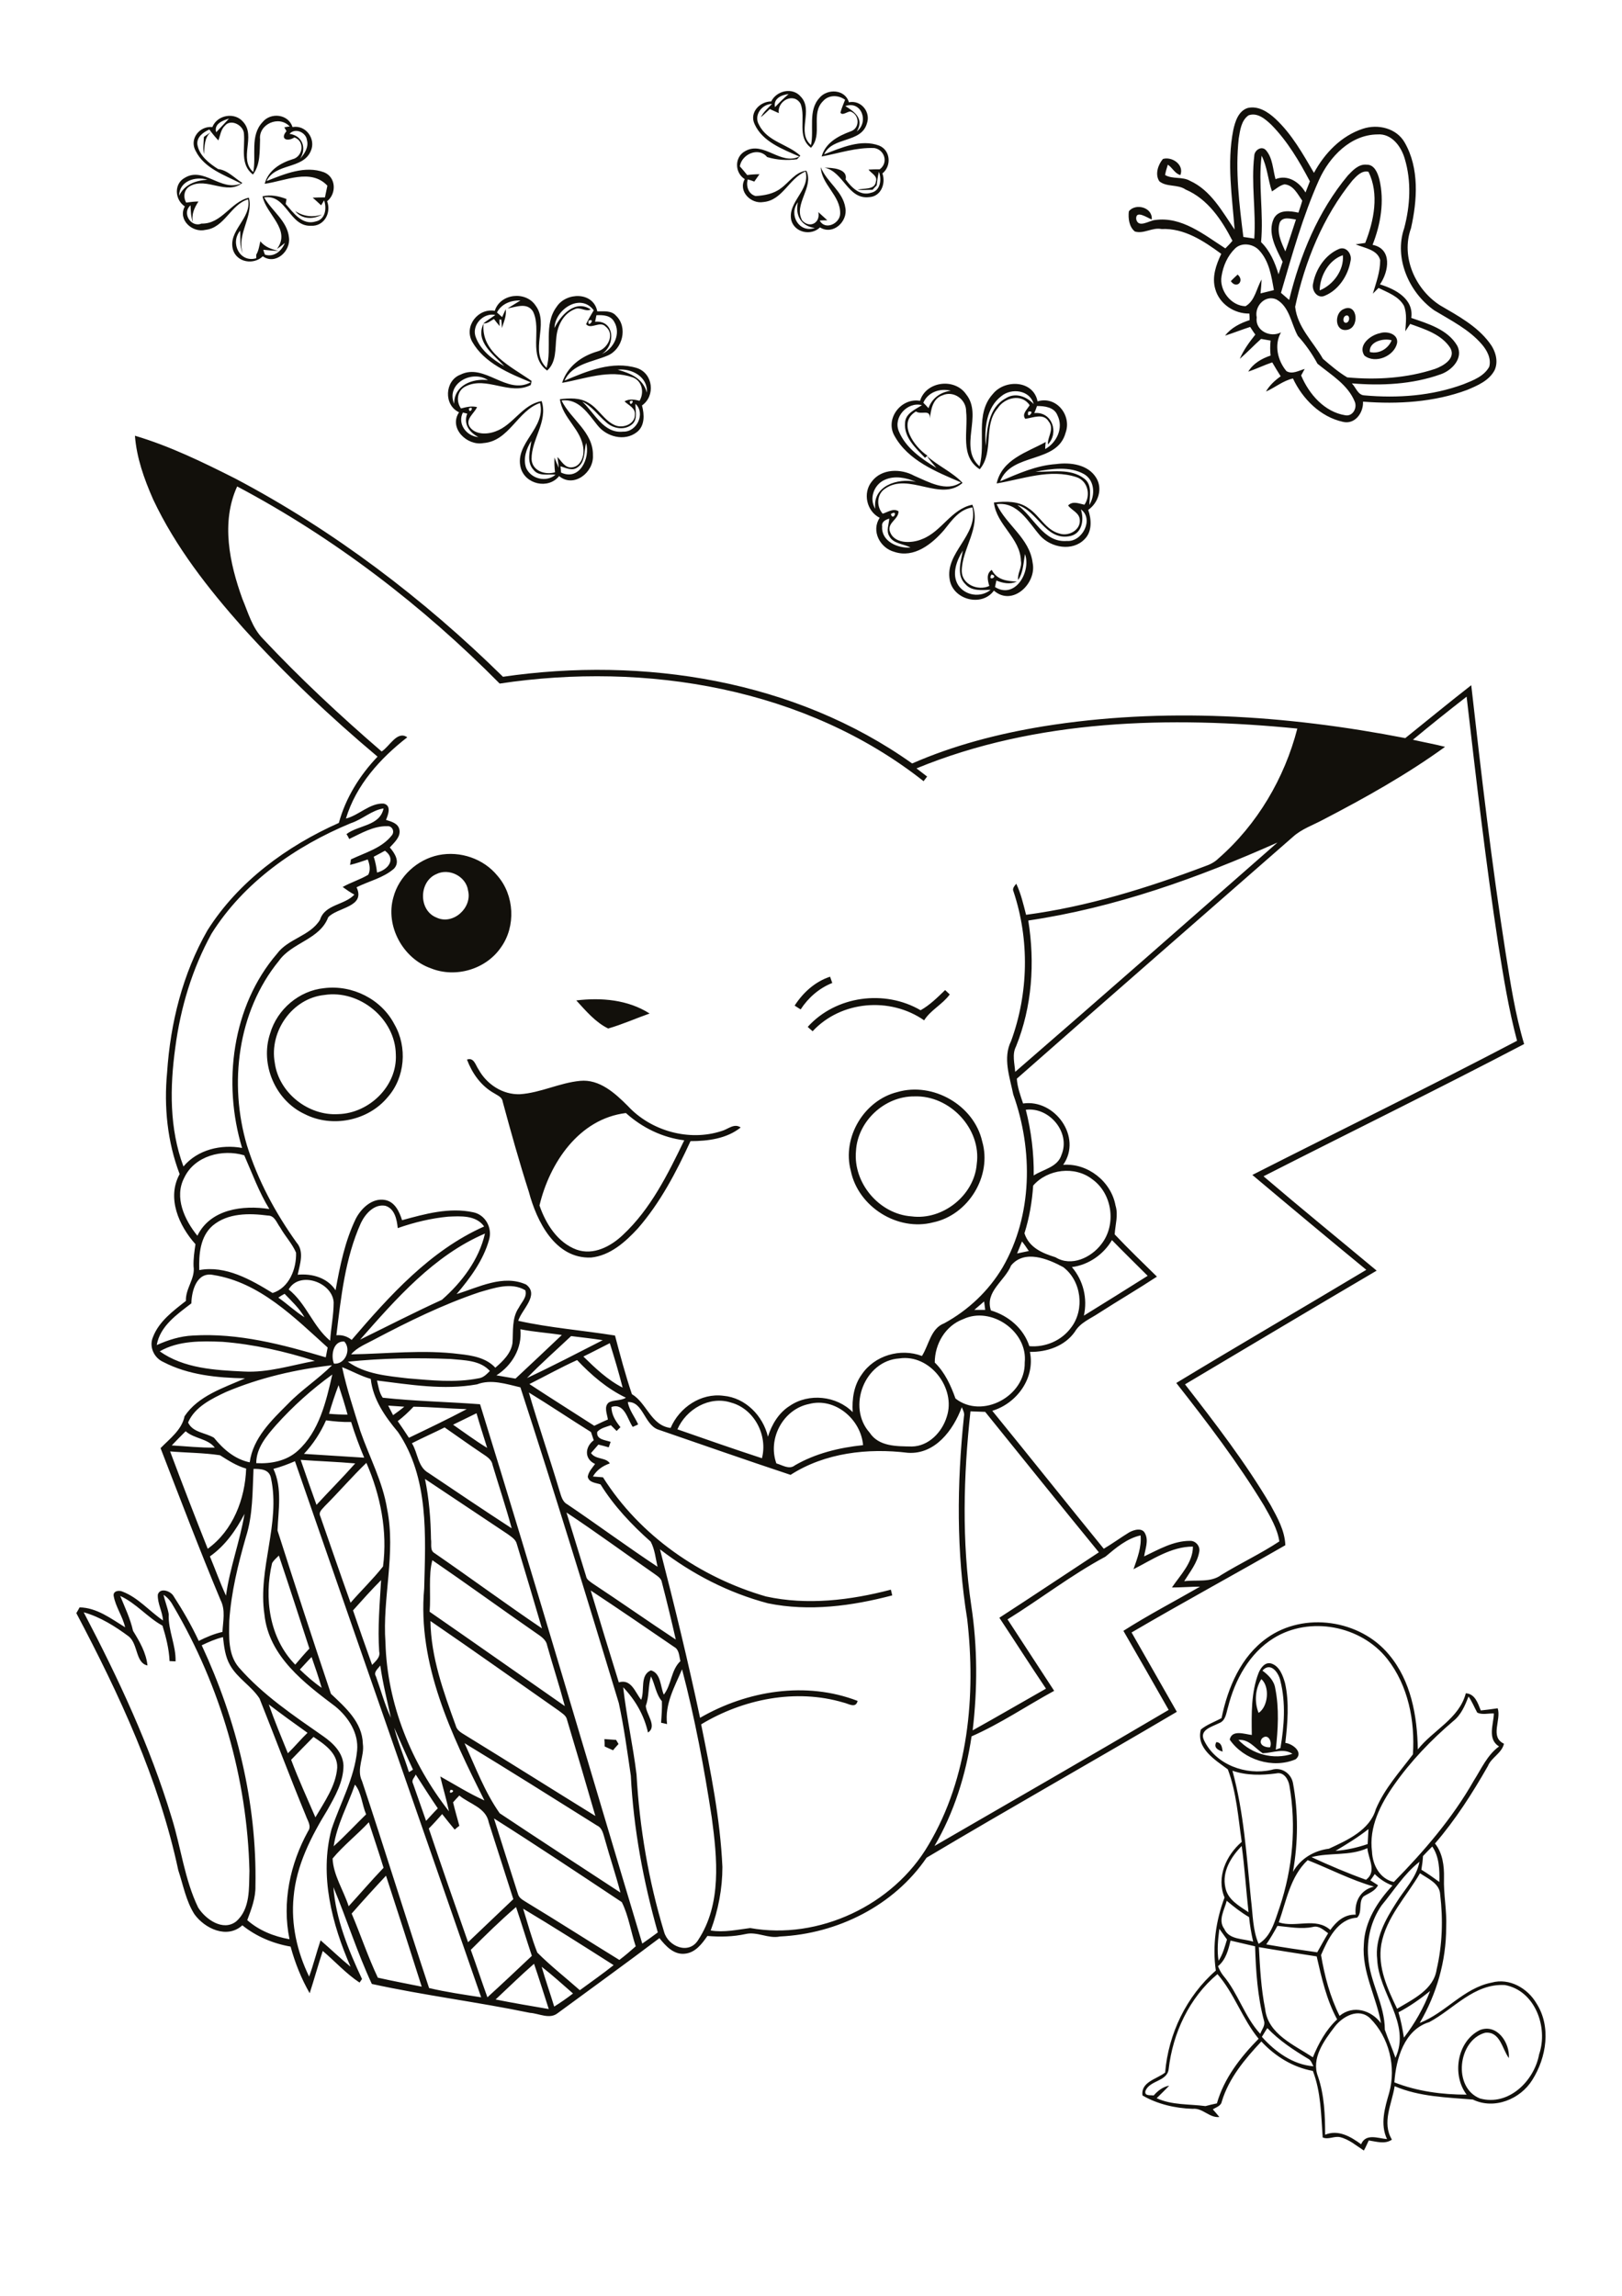 <?xml version="1.0" encoding="utf-8"?>
<!-- Generator: Adobe Illustrator 21.0.2, SVG Export Plug-In . SVG Version: 6.00 Build 0)  -->
<svg version="1.2" baseProfile="tiny" id="Layer_1" xmlns="http://www.w3.org/2000/svg" xmlns:xlink="http://www.w3.org/1999/xlink"
	 x="0px" y="0px" viewBox="0 0 595 842" overflow="scroll" xml:space="preserve">
<path fill="#12100B" d="M446.2,638.9c1.9,0.2,2.1,1.9,2.3,3.5C446.7,641.8,445.1,640.9,446.2,638.9 M221.7,637.8
	c1.4,0.1,2.8,0.2,4.3,0.3c0.2,0.4,0.7,1.1,0.9,1.5c-0.7,0.8-1.4,1.5-2,2.3c-1.1-0.5-2.1-0.9-3.1-1.4
	C221.8,639.6,221.8,638.7,221.7,637.8 M454.3,638.1c5,5.3,12.8,7.4,19.8,5.1c-3.3-2.2-7.3-0.3-10.9-0.2
	C460.3,641.1,458.2,637.8,454.3,638.1 M462.9,637.6c-1.5,2.2,1.2,3.4,3,3.2C466.8,638.7,465.1,635.5,462.9,637.6 M462.7,615.8
	c-2.3,3.6-2.6,8.5-1,12.4C465.2,625.9,465.9,618.6,462.7,615.8 M463.1,612.7c2.2,1.6,4.3,3.7,4.7,6.5c1.5,7.4,1,15.1,0.2,22.5
	c0.4-0.2,1.3-0.5,1.7-0.6c1.4-8.1,2-16.6,0-24.6C469.1,613.5,466.1,609.3,463.1,612.7 M461.7,613.5c0.8-1.9,2.4-4.1,4.7-3.4
	c3,1,4.2,4.4,5,7.2c1.6,7.2,0.9,14.7,0.1,21.9c2.7,0.3,6.8,3.5,3.8,6c-8.4,3.6-19.1,0.2-24.2-7.2c0.8-3.8,5.5-2,8.1-1.7
	C459.1,628.6,458.9,620.7,461.7,613.5 M464.9,743.8c-0.7,1-1.3,2.1-2,3.2c4.9,5.5,11.4,10.2,18.9,10.8c-0.5-1-0.9-2.3-2-2.8
	C474.5,751.8,469.3,748.4,464.9,743.8 M489.6,743.3c-3.9,5.1-8.7,11.6-6.1,18.3c2.3,6.8,2.6,14.1,2.6,21.3c4.8-2,9.4,0.7,13.2,3.5
	c1.7-4.1,6.1-2.2,9.5-1.9c-2.6-5.5-0.8-11.5,0.8-17c2.6-9.5,0-20.3-7-27.3C498.4,736.2,492.5,739.5,489.6,743.3 M513,738
	c0.9,3,1.5,6.1,2,9.3c4-5.2,7.3-11,9.6-17.1C521,733.1,517.2,735.8,513,738 M524.3,741.6c-9.2,2.8-12.2,13.5-12.8,22.1
	c8.4,3.3,17.5,4.5,26.5,4.5c-5.5-7.3-3.5-19.6,4.9-23.7c6.3-2.4,11,4.7,10.6,10.3c-2.5-3.4-3.2-9.9-8.7-9.3
	c-10,2.7-12,20.1-1.9,24.1c10.5,2.9,19.9-6.4,21.7-16.2c3.4-9.9-1.5-23.4-12.6-25.4C540.7,727.4,533.3,736.8,524.3,741.6
	 M428.7,758.9c-0.6,4.5-6.9,4-8.5,7.9c-0.5,2,1.7,1.5,3,1.7c1.5-1.7,3.4-3.2,5.7-3.6c-1.5,1.6-3.1,3.1-4.6,4.6
	c5.6,2.6,11.9,2.1,17.9,2.9c1.4-0.4,2.8-0.7,4.2-1c2.6-9.2,8.7-17,15.3-23.7c-6-7.3-8.9-16.6-15.1-23.7
	C436.3,732.6,430.2,745.6,428.7,758.9 M461.8,714.1c0.4,7.6,0.8,15.2,2.3,22.7c1,9.2,10.7,13.2,17.5,17.7c2.1-5.1,4.8-10.1,8.9-13.9
	c-3.9-7.2-5.7-15.2-7.5-23.1C475.9,716.4,468.8,715.3,461.8,714.1 M451.4,711.7c-0.8,3.4-1.7,7-4.6,9.4c0.5,1.2,1.1,2.4,1.9,3.4
	c5.5,6.5,7.8,15.1,13.6,21.4c0.5-1.5,1.9-3,1.4-4.7c-2.4-8.9-3-18.2-3.3-27.4C457.4,713.1,454.4,712.4,451.4,711.7 M447.3,707.4
	c-0.5,3.9-0.9,7.8-0.3,11.7c1.6-2.4,2.3-5.2,3.1-7.8C449.2,710,448.2,708.7,447.3,707.4 M464.5,713.1c6.2,1.1,12.4,2,18.7,2.9
	c1.3-2.3,2.6-4.7,4-7c-1.7-1.2-3.4-2.9-5.6-2.3c-4.3,0.9-8.7,0-13-0.4C467.3,708.7,466,710.9,464.5,713.1 M450,697.1
	c-0.8,3.3-3.3,7.1-0.9,10.3c1.8,4.1,7,3.5,10.6,4.7c-0.7-3-1.2-6-1.5-9C455.3,701.4,452.6,699.3,450,697.1 M502.7,689.6
	c0.9,0.6,1.9,1.2,2.8,1.8c-1.1,2.2-3.4,2.9-5.3,4.1c-2,2-0.3,5.9-2.4,7.8c-7.1,0.4-10.7,7.9-13.2,13.7c1.3,7.7,3.3,15.3,6.8,22.3
	c5-4.1,11.6-2.1,15.2,2.7c-1.7-9.7-7.1-18.8-6.3-29c0.3-8.3,5-15.6,10.5-21.5c-2.5-0.9-4.7-2.4-6.5-4.2
	C503.8,688.1,503.2,688.9,502.7,689.6 M520.9,687c-4.9,8.5-12.4,16.1-14.2,26.1c-1.4,8.4,2.3,16.3,5.8,23.6
	c5.8-3.5,13.4-7,14.5-14.4c2.1-9,2.4-18.3,1.3-27.5C528.1,690.7,523.8,689,520.9,687 M506.8,698.8c-3.8,5.5-5.5,12.3-4.9,19
	c0.6,9.2,6.1,17.3,6.1,26.6c1.2,3.5,2.7,6.8,3.9,10.3c5.8-12.7-6.2-23.7-6.7-36.1c-0.9-7.6,3-14.6,7-20.8c3-4.9,7.4-9.1,8.5-15
	C515,687.3,511.3,693.4,506.8,698.8 M469.1,705c6.2,2.1,13.6-2,18.9,2.8c2.2-3.1,5.2-5.8,9.3-5.6c-0.5-4.9,1.8-9.1,6.7-10.3
	c-8.4-2.4-16.2-6.5-24.3-9.7C473.3,688.2,471.9,697.1,469.1,705 M481.1,681.1c6.5,3,13.3,5.9,20,8.3c4.1-3.1,0.8-7.7,0.5-11.6
	C495,680.8,487.8,679.3,481.1,681.1 M522,680.7c-0.1,1.7-0.3,3.3-0.6,5c2.3,1.4,4.4,2.9,6.6,4.5c0.1-4.4,0-9.2-2.6-13
	C524.3,678.3,523.1,679.5,522,680.7 M449.5,692.2c0.8,4.5,5.1,6.8,8.5,9.1c-0.9-8.1-1.4-16.2-2.5-24.3
	C451.6,681,448.2,686.4,449.5,692.2 M489.9,678.8c4-0.3,8-1.2,11.8-2.5c0.1-1.8,0.2-3.7,0.3-5.5
	C498.2,673.8,494.1,676.3,489.9,678.8 M452.1,649.4c4.2,15.4,5.2,31.4,6.8,47.2c0.7,5.5,0.6,11.2,2.8,16.3c4.7-2.8,6-8.6,7.7-13.4
	c4.8-14.3,6.2-29.7,3.6-44.6c-0.4-2.4-2.1-5.2-4.9-4.5C462.8,651.1,457.3,651.2,452.1,649.4 M538.7,622.2c-1.3,3.3-2.7,6.7-5.6,9
	c-8.1,6.9-15.6,14.7-21.7,23.4c-5,7.1-9.3,15.5-8.1,24.5c0.2,4.9,2.9,10,8,11.1c11.1-11.3,21.5-23.4,29.3-37.1
	c2.8-4.4,5-9.5,9.3-12.6c-4.4-2.7-2-8.1-1.9-12.1c-2-0.1-4.2,0.6-6.1-0.3C540.8,626.1,540,624,538.7,622.2 M467.2,600.8
	c-8.9,5.5-14.2,15.3-16.7,25.2c-0.7,2.2-0.8,5.1-3.4,6c-2.5,1.3-7.3,2.4-5.4,6.3c4.3,8.9,15.3,12.9,24.7,10.8
	c3.6-1.2,7.2,1.2,7.9,4.8c2,10.7,1.9,21.8,0,32.6c2.8-4.9,7.7-7.8,13.2-8.5c6.7-3.1,15-6.8,17.2-14.5c3.2-7.6,8.8-13.7,13.6-20.1
	c0.8-12.2-1.7-25.2-9.4-35C499.2,596.1,480.4,592.6,467.2,600.8 M464.8,600.7c13.6-9.7,34.1-6.7,44.7,6.1
	c8.1,9.6,10.4,22.5,10.6,34.8c5.6-7.1,15.2-11.3,17.6-20.6c3.4,0.2,4.4,3.6,5.5,6.3c2.1-0.2,4.1-0.5,6.2-0.8c1.4,4.3-3,10.5,2.3,13
	c-0.8,3.5-4.6,5-5.9,8.2c-5.7,10-11.9,19.7-19.4,28.4c2.8,3.5,3.4,8.2,3.3,12.6c-0.2,6.1,1.1,12.1,0.8,18.2c0,12.3-3.5,24.4-9.7,35
	c9.5-3.7,16.1-12.8,26.4-14.8c6.5-1.8,13.2,2.1,16.4,7.6c5.5,8.5,3.7,19.9-1.5,28.1c-4.4,7.1-14,11-21.8,7.2
	c-9.6-0.8-19.6-1-28.7-4.9c-1,6.5-4.8,13.3-1,19.6c-2.6,1.8-5.7,0.7-8.5,0.3c-0.6,1.2-1.1,2.5-1.8,3.7c-2.8-1.8-5.4-4.1-8.7-4.9
	c-2.1-0.5-4.3,1-6.4,0.1c-0.6-8.2-0.6-16.6-3.6-24.4c-7.3-1.3-13.9-5.4-18.9-10.8c-6,6.4-11.9,13.4-14.5,22
	c-0.3,1.7-2.1,2.1-3.3,2.9c0.8,0.9,1.6,1.8,2.4,2.8c-3.7,0.4-6.1-3.4-9.8-3c-6.4-0.2-12.9-1.7-18.4-4.9c-0.7-5,5.3-6,8.3-8.4
	c1.2-14.2,7.8-28,18.6-37.4c-1.3-9,0-18.3,3.2-26.8c-3.1-7.4,0.6-15.5,6.3-20.4c-1.3-8.9-1.9-18.1-5.1-26.6
	c-4.7-3.5-11.7-7.7-9.9-14.6c2.3-1.9,5.1-2.8,7.6-4.2C450.4,618.9,455.2,607.5,464.8,600.7 M335.4,402.1c-10.9-0.1-20.8,9.1-21.4,20
	c-1.1,11.8,8.6,23.2,20.4,24c11.4,1.5,23-7.7,23.9-19.2C360.1,414,348.4,401.6,335.4,402.1 M329.2,400.5c13-3.8,28.1,4.8,31.1,18.1
	c3.7,12.7-5.1,27-18,29.7c-13,3.4-27.5-5.7-30.2-18.9C308.8,417.1,317,403.5,329.2,400.5 M197.9,442.1c2.3,6.7,6.6,13.6,13.6,16.2
	c6.2,2.2,12.6-1.2,17-5.4c10.2-9.5,16.5-22.3,22.5-34.7c-8-1-15.4-4.6-21.4-10C212.4,410.3,201.6,426.5,197.9,442.1 M171.3,388.6
	c2.6-0.9,3.1,2,4.3,3.7c3,5.4,8.8,9.2,15.1,9c7.6-0.5,14.6-4.2,22.1-4.9c7.1-0.7,12.8,4.5,17.5,9.2c8.5,9.2,22.5,13.1,34.4,9.2
	c2.3-0.6,4.6-3,7-1.3c-5.1,4.1-12,5-18.4,5c-5.2,11.3-11.1,22.6-19.3,32c-4.6,5-10.2,10-17.2,10.7c-13.1,0.5-19.9-13.2-22.8-24.1
	c-3.5-10.9-6.6-22-9.6-33.1c-0.2-1.7-2-2.3-3.2-3.1C176.4,398.2,173.2,393.6,171.3,388.6 M211.4,366.9c9.2-1.1,18.9-0.3,26.9,4.8
	c-5.1,1.8-10,4-15.2,5.5C218.4,374.9,214.9,370.7,211.4,366.9 M337.7,370.5c3.4-1.9,6.2-4.7,9-7.4c0.4,0.4,1.3,1.2,1.7,1.6
	c-2.7,3.7-7,5.7-9.4,9.5c-12.5-8.7-30.5-7.2-40.9,4c-0.5-0.4-1.4-1.2-1.8-1.6C306.6,365.2,324.5,362.8,337.7,370.5 M119,364.9
	c-11.8,1.2-20.3,13.4-18.2,24.9c1.5,11,12.3,19.5,23.3,18.8c11.3-0.3,21.7-10.3,21.1-21.9C145,373.6,131.9,362.9,119,364.9
	 M118.9,362.4c10.3-1.3,21,4,25.8,13.3c4.8,8.3,3.9,19.5-2.5,26.7c-7.2,8.7-20.4,11.3-30.4,6.2c-10.8-5-16.5-18.3-12.7-29.6
	C101.7,370.1,109.8,363.3,118.9,362.4 M291.5,368.8c3.1-4.8,7.5-8.8,13-10.6c0.3,0.8,0.5,1.5,0.8,2.3c-4.8,1.9-8.8,5.4-11.6,9.7
	C293,369.8,292,369.1,291.5,368.8 M160,320.6c-6.4,2.8-6.5,13.3,0.1,15.9c6,2.9,13.2-3.5,11.6-9.9C171,321.4,164.7,318.2,160,320.6
	 M160.9,313.6c7.9-1.6,16.5,1.3,21.6,7.6c6.2,7.1,6.8,18.5,1.3,26.2c-5.5,8.1-16.7,11.4-25.8,7.7c-10.2-3.6-16.7-15.5-13.7-26
	C146.3,321.4,153.1,315.2,160.9,313.6 M198.7,721.3c1.4,4.9,3.1,9.7,4.6,14.6c2.4-1.5,4.7-3.1,6.9-4.8
	C206.4,727.8,202.7,724.4,198.7,721.3 M181.8,733.3c6.5,1.3,13,2.4,19.5,3.5c-1.8-5.5-3.5-11.1-5.4-16.6
	C191.1,724.4,186.5,728.9,181.8,733.3 M191.9,700c1.7,5.4,3.1,10.8,5.2,16.1c4.9,4.9,10.4,9.2,15.6,13.8c4.2-3.1,8.4-6,12.4-9.2
	C214.1,713.7,203.1,706.7,191.9,700 M172.7,715.1c2.1,5.8,4,11.6,6.1,17.4c5.5-5,10.9-10.1,16.3-15.2c-2-6-3.8-12-5.8-17.9
	C183.5,704.4,178.1,709.7,172.7,715.1 M129,701.8c3.3,7.8,6,15.9,9.6,23.5c5.3,1.2,10.7,2.2,16.1,3.3c-4.3-13.6-8.7-27.2-13.1-40.7
	C137.3,692.5,133.1,697.1,129,701.8 M122,681.6c0.3,6.2,4,11.6,5.9,17.5c4.3-4.7,8.4-9.5,12.8-14.1c-1.7-5.6-3.6-11.1-5.4-16.7
	C131,672.9,126,676.8,122,681.6 M181.2,666.9c2.9,9.3,5.9,18.5,8.8,27.7c0.4,1.6,2,2.3,3.2,3.1c11.4,6.9,22.6,14.1,34,21.1
	c2.1-1.6,4.1-3.3,6-5c-1.8-5.4-2.6-11.2-5.1-16.2C212.6,687.3,197,676.9,181.2,666.9 M168.5,658.5c-0.8,0.8-1.5,1.6-2.3,2.5
	c0.7,2.9,1.5,5.7,2.3,8.6c-0.4,0.3-1.3,1-1.7,1.4c-1.6-1.9-3.1-3.8-4.6-5.7c-1.6,1.8-3.2,3.6-4.9,5.3c4.7,13.9,9.5,27.8,14.4,41.7
	c5.5-5.3,11.1-10.5,16.6-15.8c-3-9.4-6-18.7-9-28.1C178.3,662.9,172.2,661.6,168.5,658.5 M165.3,656.4
	C164,658.7,167.9,656.6,165.3,656.4 M130.2,654.5c-2.6,7.5-6.6,14.6-7.8,22.6c4.1-3.7,7.9-7.8,11.9-11.7
	C132.8,661.9,132.6,657.3,130.2,654.5 M151.5,654.1c1.6,4.6,3.2,9.2,4.8,13.7c1.4-1.5,2.8-3.1,4.3-4.6c-2.8-4.1-5.4-8.2-8.1-12.4
	C152.1,651.9,150.8,652.8,151.5,654.1 M170.4,639.3c4,8.7,7.4,17.9,12.9,25.7c14.7,9.8,29.5,19.4,44.3,29.1
	c-1.7-6.5-3.9-13-5.7-19.5c-0.6-1.9-0.9-4.2-2.9-5.1C202.9,659.4,186.7,649.2,170.4,639.3 M106.8,645.4c2.7,7.2,5.9,14.1,8.9,21.1
	c3.3-5.7,7.5-11.5,8-18.2c0.2-5.4-4.8-8.7-8.7-11.3C112.2,639.8,109.5,642.6,106.8,645.4 M144.6,633.6c1.4,5.5,3.7,10.8,5.4,16.3
	c0.4-0.2,1.1-0.6,1.5-0.9C149.1,643.9,146.9,638.8,144.6,633.6 M98.6,625.1c2.1,6,4.6,12,7,17.9c2.5-2.4,4.7-5.1,7.2-7.5
	C108,632.1,103.2,628.6,98.6,625.1 M244.7,632.3c-0.5-0.1-1.6-0.4-2.2-0.5c0.2-2.6,0.4-5.3,0.3-7.9c-2.2-2.6-2.5-6.1-4-9.1
	c-1.1,3.5-0.6,7.3-1.9,10.8c0.1,3.1,4.3,7.5,0.8,9.8c-1.4-6.3-4.6-11.9-9.1-16.6c1.2,10.7,3.6,21.3,4.9,32
	c1.1,19.5,4.4,38.9,10.1,57.7c1.5,5.4,9.1,8.5,12.5,3c8.7-13.2,7-30,5-44.9c-2.8-18.3-6.2-36.5-10.9-54.4
	C247.5,618.6,243.8,624.9,244.7,632.3 M137.9,614.8c1.8,5,3.2,10.3,5.5,15.2c-1.4-6.4-3-12.7-3.9-19.2
	C138.7,612,136.9,613.2,137.9,614.8 M110,612.3c2.5,2.4,5.1,4.7,8,6.7c-1.1-3.8-2.4-7.6-3.7-11.3C112.9,609.1,111.5,610.7,110,612.3
	 M74,603.4c12.8,27.5,20.3,57.8,19.7,88.3c0.1,4.4-1.5,8.5-3,12.5c4.3,3.8,9.8,6,15.5,7c-2.8-13.5,0.2-27.6,6.8-39.6
	c1.4-1.9-0.2-3.9-0.8-5.7c-5.9-14.3-11.3-28.7-17-43c-3-4.6-8.1-7.4-10.8-12.2c-1.8-3.1-2.2-6.8-2.6-10.3
	C79,601.1,76.5,602.2,74,603.4 M157.9,594.5c0.2,13.4,4.8,26,9.3,38.4c0.5,2,2.5,2.8,4,3.8c15.8,9.7,31.5,19.6,47.2,29.3
	c-3.4-11.8-6.9-23.6-10.4-35.3c-0.3-1.6-1.9-2.4-3-3.3C189.4,616.5,173.7,605.3,157.9,594.5 M44.1,585.3c1.7,4.2,3.7,8.3,4.7,12.8
	c2.4,3.9,4.8,8,5.3,12.7c-4.4-0.9-3.4-7.7-6.8-10.6c-5-3.7-10.5-7.2-16.6-8.9c12.7,24.2,24.4,49.2,32.3,75.4
	c3.4,10.9,4.7,22.6,9.7,32.9c2.7,4.3,9.1,8.8,13.9,5.1c5.3-4.6,4.7-12.3,4.9-18.6c-0.8-33.9-10.6-67.6-27.8-96.9
	c-0.9-1.7-2.1-3.3-3.7-4.3c0.5,2.4,1.5,4.7,1.9,7.1c-0.3,5.9,2.7,11.4,2.5,17.3c-0.6,0-1.7-0.1-2.2-0.1c-0.2-4.5-1.3-8.8-2.6-13
	C54.1,593.2,50,588,44.1,585.3 M216.7,583.3c3.4,11.3,6.8,22.5,10.3,33.7c4.6-1.4,6,3.7,8.2,6.4c1.4-3.4-0.6-9.1,3.6-10.8
	c3.7,1.1,3.4,5.9,4.7,8.9c2.9-3.7,2.6-9,6.1-12.3c-0.5-1.8-0.4-4.2-2.3-5.2C237.2,597.1,227,590.1,216.7,583.3 M129.5,590.6
	c2.3,6.7,4.6,13.3,7,20c1.3-1.4,3.1-2.8,2.6-4.9c-0.6-8.8,0.2-17.5,0.7-26.2C136.3,583,132.9,586.8,129.5,590.6 M157.6,591.1
	c16.6,11.5,33.1,23.1,49.6,34.6c-2-7.5-4.4-14.8-6.5-22.3c-0.4-2.2-2.5-3.4-4.2-4.6c-12.7-8.8-25.2-17.9-37.9-26.6
	C157.1,577.7,158.1,584.9,157.6,591.1 M99.8,573.3c-3,12.8-1,27.5,8.5,37.2c1.7-2,3.4-4,5.2-5.9c-3.7-11.4-7.4-22.8-11.2-34.1
	C101.4,571.4,100.4,572.2,99.8,573.3 M405.5,570.9c-12.5,6.7-23.8,15.5-35.9,23c5.7,8.7,11.4,17.5,17.1,26.2
	c-10.1,5.5-19.8,12.1-30.3,16.7c-2.1,14.1-6.4,27.9-13.6,40.2c28.7-16.6,57.4-33.1,85.9-49.9c-5.5-9.7-11-19.3-16.6-29
	c9.1-5.8,18.7-10.8,28.1-16.2c-3.4,0-6.8,0.3-10.3,0.3c3.1-4.6,7.7-9.1,7.7-15c-8,0-14.9,4.8-21.8,8.3c1.4-4,3-8.1,2.6-12.4
	C413.4,564.2,409.3,567.7,405.5,570.9 M77,570.8c2,4.8,3.7,9.6,5.9,14.4c1.4-10.2,5.1-19.9,6.8-30C86.6,561.1,82.7,566.8,77,570.8
	 M207.8,554.7c2.4,7.8,4.8,15.6,7.2,23.4c0.2,1.2,1.3,1.8,2.2,2.5c10.3,6.8,20.4,13.9,30.7,20.7c-1.6-7-3.3-14.1-5.1-21
	c-0.2-1.4-1.5-2.2-2.6-3C229.4,569.8,218.8,562,207.8,554.7 M158.1,564.5c0.3,1.7-0.5,4.1,1.3,5.1c13.2,9.1,26.1,18.6,39.4,27.6
	c-3-10.3-6.1-20.6-9.2-30.9c-0.4-1.8-2.1-2.7-3.4-3.7c-10.1-6.7-20.2-13.5-30.3-20.2C157.4,549.7,158,557.1,158.1,564.5 M93,538.7
	c-0.4,8.4-0.2,16.9-2.8,25c-2.9,10.1-5.4,20.3-6.1,30.8c-0.1,5.7-0.5,12.3,3.5,17c8.8,10.1,20,17.6,30.9,25.2
	c3.6,2.5,7.3,6,7.5,10.8c0,6-3.1,11.3-5.9,16.3c-6,9.8-11.4,20.3-12.4,31.9c-1,10,1.3,20.2,5.7,29.2c1.6-4.4,2.7-8.9,4.2-13.3
	c3.7,3.2,7.2,6.6,11,9.7c-6.8-15.6-11.5-33.4-7-50.4c3.2-9.6,8.4-18.7,9.4-28.9c0.6-6.4-3.2-12.2-7.9-16.1
	c-11.4-8.6-24.5-18.4-26.1-33.8c-2.5-16.8,6-33.3,2.4-50C98.8,538.8,95.6,538.7,93,538.7 M119.2,552.3c-0.9,1.1-2.5,2.2-1.7,3.8
	c3.7,10.6,7.3,21.1,11.1,31.7c3.9-4.5,8.2-8.6,11.9-13.3c1.7-12.9-0.9-26.1-6.1-38C129.1,541.6,124.3,547.2,119.2,552.3
	 M100.3,538.7c3.3,7.1,1.8,15.1,1.5,22.6c6.4,20,12.9,40,19.6,59.9c5.3,5,11.5,10.4,11.7,18.3c0.7,4.6-2.5,9.2-0.3,13.7
	c8.4,25.2,16.2,50.6,24.6,75.9c6.3,1.5,12.7,2.4,19.1,3.4c-22.7-65.5-45.6-131.1-68.3-196.6C105.6,537,103,538,100.3,538.7
	 M110.3,535.4c1.9,5.5,3.8,11,5.8,16.5c4.7-5.1,9.6-10,14.2-15.2C123.7,536.1,117,535.9,110.3,535.4 M62.4,532.3
	c4.5,12,9.1,23.9,13.8,35.7c9.3-6.7,13.7-18.3,14.1-29.4c-3.5-1-6.6-3-9.6-4.9C74.7,532.8,68.5,532.8,62.4,532.3 M318.8,529.1
	C319.3,529.6,319.3,529.6,318.8,529.1 M63,530.1c5.3,0.3,10.5,0.9,15.8,0.8c-2.7-3.4-7.5-3.2-10.7-6C66.4,526.6,64.7,528.3,63,530.1
	 M151.1,529.3c2.2,3.5,2.1,8.7,6.1,10.9c10.1,6.8,20.2,13.6,30.5,20.3c-2.1-7.8-4.7-15.5-7-23.2c-0.4-2.3-2.5-3.3-4.2-4.5
	c-4.5-3-8.9-6.2-13.4-9.3C159.1,525.5,155,527.3,151.1,529.3 M119.6,520.9c-2,4.5-4.7,8.7-8.1,12.3c7.4,0.5,14.7,0.9,22.1,1.4
	c-1.8-4.3-3.4-8.6-4.8-13.1C125.7,521.6,122.6,521.3,119.6,520.9 M166.2,522.5c4.2,2.9,8.2,5.9,12.5,8.5c-1.3-4.2-2.7-8.5-3.9-12.7
	C171.9,519.7,169.1,521.1,166.2,522.5 M356,517.6c-2.6,23.7-3.2,47.7,0.3,71.3c2.3,15.1,2.3,30.5,0.5,45.7c9-5,17.9-10.2,26.9-15.3
	c-5.8-8.6-11.4-17.4-17.1-26c12.2-7.9,24.3-16,36.5-24c-14-17.1-27.8-34.3-41.7-51.5C359.6,517.7,357.8,517.7,356,517.6
	 M145.9,521.2c1.4,2,2.8,4.1,4.1,6.1c7.1-3.4,14.2-6.8,21.2-10.5c-6.5-0.2-13-0.8-19.5-0.9C149.9,517.8,148,519.6,145.9,521.2
	 M142.4,515.5c0.6,1.2,1.2,2.3,1.8,3.5c1.4-1,2.8-2,4.1-3.1C146.3,515.8,144.4,515.6,142.4,515.5 M296.8,514.9
	c-9.5,1.9-15.3,12.7-12,21.8c2.2,0.6,4.7,2.4,6.8,0.7c7.6-4.4,16.3-6.5,25-7.4C315.8,520.5,306.3,512.4,296.8,514.9 M248.5,524.2
	c10.3,3.6,20.6,7.2,31,10.6c2.2-8.4-2.8-18.1-11.3-20.4C260.3,511.8,251.7,516.8,248.5,524.2 M230.3,514.2c0.5,3,2.6,5.5,3.8,8.2
	c-0.6,0.3-1.3,0.6-2,0.9c-2-2.9-3-8.9-7.8-7.3c0,2.9,1.6,5.3,3.3,7.4c-0.4,0.4-1.1,1.1-1.4,1.4c-0.7-0.7-1.4-1.4-2.1-2.1
	c-1.7,0.6-3.7,1-5,2.4c-0.5,2.9,3,3,4.9,3.7c-0.2,0.5-0.5,1.5-0.7,2c-1.3-0.4-2.6-0.7-3.8-1c-0.9,1-1.8,2.1-2.7,3.1
	c1.7,2.5,5.5,1.5,6.9,3.8c-2.6,0.9-4.8,2.4-6.2,4.8c1.2,0.1,2.4,0.2,3.7,0.3c13.5,21.4,35.6,36.7,59.8,43.7
	c15.1,3.3,30.9,1.4,45.8-2.5c0.1,0.5,0.4,1.6,0.5,2.1c-14.8,3.9-30.5,6-45.6,2.9c-14.4-3.8-27.8-10.7-39.6-19.8
	c5.3,20.5,10.3,41.1,14.7,61.8c17.3-10,38.9-13.5,57.8-6.2c-0.7,2.9-3.3,1-5.2,0.6c-17.5-5.2-36.8-1.3-52.2,8
	c3.5,17.3,7,34.6,7.8,52.3c0,7.9-1.5,15.8-4.3,23.3c4.9,0.8,9.7-0.3,14.5-0.9c25.1,4.5,52.5-8.4,65.4-30.5
	c14.7-24.7,17.4-54.8,14.2-82.8c-4-24.6-3.8-49.6-1.2-74.3c0.3-1.2-0.3-2.3-0.8-3.4c-3.1,8.4-9.8,17.4-19.8,16.7
	c-14.7-1.8-30.4,0-43,8.1c-16.3-5.4-32.5-11.1-48.8-16.7C236.3,522.2,235.8,513.9,230.3,514.2 M194,510.7c3.5,12,7.6,23.9,11.2,35.9
	c0.6,1.8,1,4.1,2.9,5.1c11.1,7.5,21.9,15.5,33.1,22.9c-0.7-3.1-1-6.4-2.5-9.2c-7-6.2-13.5-13.1-18.4-21c-1.7-0.6-4.2-0.6-4.7-2.8
	c0.3-1.9,1.7-3.3,2.7-4.7c-4-1.8-3.8-6.2-0.5-8.7c-0.3-1-0.7-2-1-3C209.1,520.4,201.7,515.4,194,510.7 M120.7,518.5
	c2.2,0.2,4.5,0.3,6.8,0.3c-1-3.6-2.1-7.2-3.3-10.8C122.9,511.4,121.7,515,120.7,518.5 M138.3,506.3c0.5,2.1,0.8,4.5,2.1,6.3
	c11.8,1.3,23.8,1.5,35.7,2.4c20.4,65.8,39.7,131.9,59.5,197.8c1.9-1.3,3.8-2.7,5.7-4.1c-5.3-18.7-8.9-38-9.9-57.5
	c-1.3-8.9-2.5-17.8-4.4-26.6c-11.7-38.7-23.6-77.4-36.1-115.8c-5.2-1.2-10.7-3.1-15.9-1.1C162.8,509.9,150.4,507.8,138.3,506.3
	 M101.3,522.6c-3.5,4-7.3,8.4-7.3,14c5.4,0.3,11.1-0.8,15.2-4.5c7.9-7.1,10.4-18,12.7-28C114.4,509.5,107.5,515.7,101.3,522.6
	 M125.5,501.4c1.7,8,4.3,15.7,6.7,23.5c3.3,9.5,8.2,18.5,9.8,28.5c3.3,16.3-1.8,32.7-0.6,49c0.6,22.5,9.5,44.3,23.3,61.9
	c-0.9-4.3-2.2-8.5-3.2-12.8c5.4,3,10.6,6.3,16.2,8.8c-12.1-24.1-24.6-50-22.1-77.7c0.5-19.3,1.8-40.6-9.6-57.4
	c-4.7-5.6-9.2-12-10-19.5C132.4,504.7,129.1,502.8,125.5,501.4 M82.9,510.5c-5.3,2.5-11.5,5.5-13.9,11.2c1.7,3.7,6.4,3.7,9.5,5.6
	c3.4,4.2,7.7,7.9,13.1,9c1.2-8.9,8-15.4,14-21.4c5-5.2,11.1-9.1,16.2-14.2C108.5,502.2,95.2,505.3,82.9,510.5 M194.2,507.6
	c7.9,5.2,15.9,10.2,23.8,15.3c1.7-0.8,3.3-1.6,5-2.3c-0.3-2.1-1.6-4.8,0.4-6.3c1.9-1,4.3-0.5,6.2-1.7c-6.9-3.3-12.7-8.3-17.9-13.8
	C205.7,501.5,200,504.7,194.2,507.6 M329.9,498.2c-12.7,0.8-19.3,17.8-10.9,27.2c3.4,5.2,10,5,15.5,5.1c6.2-0.1,11.1-5.3,12.8-10.9
	C350.8,509.1,341.1,496.5,329.9,498.2 M127.6,499.4c6.4,4.6,14.4,5.2,21.9,6.1c8.6,0.7,17.4,1.7,26,0c1.8-0.2,3-1.5,4.2-2.7
	c-3.6-4-9.4-3.9-14.4-4.4C152.7,497.9,140.1,498.1,127.6,499.4 M214,497.5c4.4,4.3,8.9,8.6,14.4,11.4c-1.4-5.5-3-10.9-4.7-16.3
	C220.5,494.2,217.3,495.9,214,497.5 M122.5,500.1c4.1,0.4,6.5-5.2,3.8-8.1C122.2,491.7,121.3,497.1,122.5,500.1 M58.6,495.6
	c8.9,6.3,20.3,6.9,30.8,7.4c8.9,0.5,17.4-2.3,26.1-3.9c-11-3.5-22.4-6.1-33.9-7C73.9,491.8,65.5,491.6,58.6,495.6 M193.3,505.4
	c9.4-4.4,18.6-9.2,27.8-13.9c-3.8-0.6-7.7-1-11.6-1.5C204.1,495.1,198.5,500,193.3,505.4 M182.1,504.4c2.3,0.4,4.6,0.8,7,1.2
	c5.7-5.3,11.4-10.7,17-16c-5.1-0.8-10.2-1.1-15.2-2.1C191.6,494.4,187.8,500.8,182.1,504.4 M353.3,483.8
	c-6.5,2.4-10.4,9.1-10.4,15.9c3.7,3.6,5.9,8.4,7.6,13.2c9.8,7.7,25.7-0.9,25.4-13.2C377.1,488.3,363.6,478.9,353.3,483.8
	 M357.4,480.4c1.3,0,2.7,0,4,0c-0.1-1.1-0.3-2.1-0.4-3.1C359.8,478.3,358.6,479.4,357.4,480.4 M102.1,475.9c3.3,2.3,6.2,5.1,9.6,7.2
	c-1.9-3.3-4.7-5.9-7.3-8.6C103.6,474.9,102.8,475.4,102.1,475.9 M175.9,473.9c-13.4,4.5-26.2,10.8-38.7,17.4
	c-2.9,1.6-6.2,2.8-8.4,5.4c13.2-0.2,26.5-1.8,39.8-0.1c4.7,0.5,9.8,1.4,13.1,5c2.8-2.4,5.8-5.3,6.3-9.1c0.3-4.3-0.3-9.1,2.3-12.9
	c1-2,3.2-4,2.4-6.4C187.5,470.1,181.2,472.4,175.9,473.9 M105.9,472.9c6.5,5.2,8.9,13.6,15.2,18.8c0.3-4.7,1.3-9.4,1.3-14.1
	C121.9,470.2,109.8,466,105.9,472.9 M70.2,478c-5.2,4-11.5,8.3-12.7,15.3c4.2-1.9,8.7-3.3,13.3-3.5c16.6-1,32.9,3.3,48.7,8
	c0.2-1.2,0.5-2.4,0.7-3.6c-12.2-11-24.9-23.9-41.9-26.6C72.2,466.3,70.3,473.3,70.2,478 M370.9,464.1c-2.3,5.7-9.7,9.6-7.4,16.5
	c6.4,1.9,12,6.6,14.1,13.1c5.8,0.5,11.8-2,15.3-6.8c5.1-6.6,3.8-17.2-2.9-22.2C384.3,461.6,375.8,458.2,370.9,464.1 M393.2,464.7
	c4.2,4.9,5.8,11.5,4.4,17.8c7.8-4.8,15.6-9.7,23.4-14.6c-4.4-4.4-8.8-8.7-13.1-13.1C404.8,460.1,399.3,463.9,393.2,464.7
	 M374.9,455.3c-0.6,1.5-1.2,2.9-1.8,4.4c1.4-0.3,2.9-0.6,4.3-0.9C376.6,457.6,375.8,456.4,374.9,455.3 M132.1,491.3
	c10-4.9,19.9-10,30-14.6c7.3-6.4,13.6-14.7,15.8-24.3C159.2,460.4,145.3,476.3,132.1,491.3 M78,449.5c-4.6,4-5.1,10.6-4.9,16.3
	c9.7-1.8,18.9,3.5,26.9,8.4c6.1-1.9,8.8-8.9,8.6-14.8c-1.4-3.3-4-6-5.8-9.2c-1.3-1.7-2-4.4-4.5-4.4C91.4,444.9,83.6,444.8,78,449.5
	 M132.4,448.5c-5.8,12.9-7.3,27.2-9,41.2c2.1-0.2,4,0.4,5.6,1.7c13.9-16.2,28.8-32.8,48.6-41.6c-3-4.2-8.6-3.8-13.2-3.6
	c-6.3,0.6-12.5,2.1-18.5,4.2c-0.3-3.1-1.1-7.2-4.6-8.2C137.2,441.5,134,445.2,132.4,448.5 M379,434.8c-0.4,5.9-1.4,11.8-3.2,17.5
	c1.7,5.3,6.6,7.3,11.4,8.8c5.8,3.6,13.1,0.1,16.8-4.8c5.6-7.1,4.1-18.5-3.3-23.8C394.3,427.5,384.3,428.7,379,434.8 M67.6,431.9
	c-3.8,7.2,0.1,15.5,4.8,21.3c4.8-9.8,16.7-11.3,26.4-9.8c-3.8-6.2-6.3-13.1-9.2-19.7C81.5,421.3,71.4,423.9,67.6,431.9 M376.3,407
	c2,7.9,3,16,2.9,24.1c3.5-2.3,8.8-3,10.2-7.6C392.8,415.3,384.9,405.9,376.3,407 M137.1,314.2c0.6,1.9,1,3.8,1.2,5.8
	c4-1,7.2-4.9,2.9-8C139.8,312.8,138.4,313.5,137.1,314.2 M377.2,337.6c2.5,15.5,1.4,31.6-4.5,46.2c-1.5,2.9-0.5,6.2-0.3,9.3
	c32.2-27.9,64.2-56,96.2-84.1C439.4,322,409,332.9,377.2,337.6 M128.7,301.9c-20.3,8.4-39.3,21.7-51.1,40.5
	c-7.1,12.9-11.4,27.2-13.3,41.8c-2,14.5-2.2,29.7,3,43.6c5.2-6.2,13.8-8.2,21.5-6.8c-7.2-23.8-3.7-52,12.8-71.2
	c4.1-5.6,12.2-6.5,15.8-12.5c1.8-5.7,9-5.3,12.6-9.2c-1.5-0.8-2.9-1.8-4.3-2.8c3-1.7,6.4-2.7,9.4-4.5c0.9-1.8,0.5-3.8-0.2-5.6
	c-2.1,0.7-4.3,1.5-6.5,2c0.1-0.5,0.3-1.5,0.3-2c5.2-2.5,11.3-4.1,15-8.8c1.2-1.4,0.2-3.6-1.7-3.4c-5-0.1-9.5,2.6-13.9,4.7
	c-0.2-0.5-0.7-1.4-1-1.8c4.5-3.4,12.2-2.9,13.6-9.4C136.4,297.1,133,300.5,128.7,301.9 M518.3,271.3c3.9,0.9,7.9,1.6,11.8,2.6
	c-14.1,10.2-29.3,18.7-44.7,26.7c-3.7,2-7.9,3.4-11.1,6.3c-33.8,29.6-67.6,59-101.3,88.7c0.2,3.1,1.3,6.1,2.3,9.1
	c11.7-1.7,21.8,12.4,14.7,22.5c9-0.7,17.6,6.1,19.2,14.9c1.1,3.5-0.1,7.1-0.3,10.6c5,5.3,10.3,10.4,15.5,15.5
	c-7,4.6-14.2,8.8-21.2,13.3c-3.1,2.1-6.9,3.5-8.9,6.9c-3.7,5.3-10.3,7.5-16.5,7.4c2,9.6-4.8,18.9-13.8,21.6
	c13.7,16.8,27.2,33.8,40.9,50.6c3.2-1.9,6.2-4.1,9.3-6c1.8-1,4.9-1.9,5.9,0.5c1.3,2.6,0,5.6-0.4,8.3c5.3-2.5,10.7-5.7,16.8-5.7
	c2.1-0.1,3.9,2,3.4,4.1c-0.7,4-3.4,7.3-5.5,10.7c4.6-0.6,9.7,0.6,13.6-2.3c7-4.3,14.5-7.8,21.3-12.3c-0.7-4.7-3.3-9-5.6-13.1
	c-9.6-15.8-20.8-30.5-32.2-45c23.1-14,46.5-27.6,69.7-41.5c-14-11.5-27.9-23.1-41.8-34.8c32.3-16.4,64.9-32.3,97.1-49.2
	c-3.1-11.6-5-23.5-6.9-35.4c-4.6-30.2-8.1-60.5-11.6-90.8C531.3,260.7,524.8,265.9,518.3,271.3 M87,178.4c-6,13.1-2.8,28.2,1.9,41.2
	c2.1,5,3.6,10.6,7.5,14.6c13.7,14.6,28.4,28.3,43.6,41.4c2.9-1.8,5.7-7.8,9.4-5.2c-9.9,7.7-18.8,17.5-22.5,29.8
	c4.8-1.2,8.7-5.7,13.8-5.5c3,0.7,1.7,4,0.9,6c1.9,0.6,4.4,1.2,4.9,3.5c0.6,2.7-1.9,4.8-3.5,6.6c1.8,2.1,3.9,5.3,1.5,7.8
	c-3.9,3.4-9.1,4.5-13.7,6.8c3.4,7.3-7,7.3-10.4,11c-3.1,8.2-13.3,9.2-18.1,16c-15.2,18.6-18.4,45.1-11.7,67.7
	c4,12.8,10.4,24.7,18.2,35.6c2.9,3.3,1.2,8,0.4,11.8c5.3-0.5,10.9,1.1,13.9,5.7c1.6-8.9,3.4-17.9,7.4-26.2c2-3.9,6.1-7.8,10.8-6.9
	c3.6,0.7,5.2,4.3,6.2,7.4c8.4-2.3,17.3-4.8,26.1-2.9c4.5,0.9,7.1,5.8,5.8,10.1c-2.1,7.5-6.9,14-11.9,19.9c8.1-2.5,17.1-7.3,25.5-3.5
	c5,3.8-1.6,9.1-2.9,13.3c11.7,2.6,23.7,3.5,35.5,5.4c1.9,7.2,3.8,14.4,6.2,21.5c5.5,3.3,7,11.5,14.2,12.4
	c3.2-7.5,11.1-12.9,19.4-11.8c8,0.7,14.5,7.3,16.3,15c1.4-4.5,4-8.8,8-11.3c7-4.8,17.2-3.7,23.1,2.3c-0.3-4.8,0.4-9.8,3.3-13.8
	c4.7-7,14.2-9.8,22.1-6.8c2.6-4.1,3.2-10.1,8.2-12c8.8-4.8,16.3-11.9,21.4-20.5c11-19,11.2-43,3.9-63.4c-1.3-6.4-3.9-13.4-0.8-19.6
	c6.4-17.5,6.8-37.1,0.9-54.8c-0.6-1.2,0.4-2.1,1-2.9c1.7,3.6,2.6,7.5,3.6,11.4c22.5-3,44.4-9.8,65.6-17.8c1.8-0.6,3.6-1.5,5-2.9
	c14.2-12.4,24.2-29.4,28.9-47.6c-46.7-4.6-95.7-3.5-139.7,14.6c1.3,1,2.6,2,3.9,3c-0.3,0.4-1,1.3-1.3,1.7
	c-43.3-34.2-101.9-43.9-155.5-35.8C155.1,222.2,122.7,197.3,87,178.4 M49.5,159.8c12.8,3.8,24.9,9.7,36.8,15.7
	c36.2,19.1,69.1,44.1,98.2,72.7c51.5-7.5,107.1,1.2,150.1,31.8c15.3-6.7,31.6-10.9,48-13.6c44-7.1,89.2-4.2,132.9,4.3
	c8.1-6.5,16.1-13.1,24.2-19.4c3.7,32.8,7.5,65.5,12.6,98.1c1.8,11.2,3.5,22.5,6.8,33.5c-31.7,16.6-63.8,32.3-95.6,48.5
	c13.7,11.7,27.7,23.1,41.5,34.6c-23.5,13.8-46.9,27.8-70.3,41.7c11.1,14.3,22.2,28.7,31.4,44.3c2.5,4.6,5.2,9.3,5.4,14.7
	c-18.8,10.8-37.8,21.1-56.4,32c5.5,9.7,11.1,19.4,16.6,29.1c-30.5,18-61.4,35.4-91.8,53.5c-12,17.6-32.7,27.9-53.8,28.9
	c-4.3,0.9-8.3-1.9-12.6-0.9c-4.6,1-9.3,1.1-14,0.7c-2,2.9-4.4,6.1-8.2,6.5c-4.1,0.5-7.1-2.8-9.4-5.7c-12.3,9.3-24.8,18.3-37.3,27.5
	c-3,2.4-6.9,0.1-10.2-0.1c-19.3-4-38.8-6.4-58-10.6c-5.4-11.6-9.2-23.8-14.1-35.5c0.9,11.8,5.5,23,10.5,33.7c-0.2,0.3-0.7,1-0.9,1.3
	c-5-3.3-9-7.8-13.5-11.6c-1.7,5.1-3.1,10.3-4.8,15.5c-3.1-5.4-5.4-11.2-7-17.1c-6.4-1.1-12.6-3.7-17.7-7.8
	c-5.6,5.1-13.8,1.2-17.6-4.1c-3.1-4.9-4.1-10.7-5.9-16.1c-7.1-33.3-21.6-64.4-37.4-94.3c0.3-0.5,0.9-1.5,1.2-2.1
	c6.3,0.1,11.5,4.1,16.7,7.3c-0.9-4-3.5-7.5-4.2-11.5c-0.3-1.8,1.9-2.2,3.2-1.6c5.8,2.2,9.9,7.2,14.9,10.6c-0.2-3.3-2.1-6.3-1.9-9.5
	c0.8-2.6,4.4-1.4,5.6,0.3c3.5,5.4,6.7,10.9,9.4,16.7c2.8-1.4,5.6-2.6,8.7-3.3c0.2-3.9,1.2-8-0.7-11.7c-7.7-18.4-14.8-37.1-22-55.7
	c3.4-3.5,7.8-6.7,8.8-11.7c5-7.5,14.3-10.4,22.2-13.9c-10.2-0.2-20.8-1.2-30-6c-3.4-1.5-5.3-5.6-3.8-9.1c2.2-5.8,7.4-9.6,12.1-13.3
	c-0.2-4.6,3.5-8.2,2.8-12.7c-0.1-2.7,0.3-5.4,0.7-8.1c-6.1-6.8-10.6-17-5.8-25.7c-4.5-11.8-5.8-24.7-4.6-37.3
	c1.2-18.1,5.7-36.2,14.8-52.1c11.3-17.9,29.1-30.9,48.2-39.4c2.5-9.2,7.7-17.5,14.2-24.3c-17.5-14.7-34.1-30.4-49.4-47.3
	c-12.7-14.3-24.7-29.6-32.9-47C52.8,175.5,50.1,167.8,49.5,159.8 M363.7,210.7C362,213.5,366.7,211.4,363.7,210.7 M351.5,214.6
	c2.6,3.9,8.3,4.7,11.9,1.7c-3.1,0.1-6.9,0.6-9.2-2c-3.5-3.3-1.7-8.4-1-12.4C350.9,205.6,349,210.6,351.5,214.6 M323.6,193.1
	c-0.4,5.4,5.8,8.1,10.4,7.7c-2.6-1.4-6.3-1.3-7.8-4.2c-1.2-2-0.1-4.3,0-6.4C324.9,190.6,323.3,191.3,323.6,193.1 M326.8,188.5
	C327.5,191.4,329.8,186.7,326.8,188.5 M373.2,185.2c6.1,4.3,9.5,13.9,18.2,13.2c5.6,0.4,10-8,5.1-11.6c1.3,4,0.4,9.3-4.5,9.9
	C383.4,198,380.6,187.3,373.2,185.2 M324.5,176c-3.9,1.7-5.8,6.9-3.4,10.6c-1.2-8.4,8.3-11.4,14.9-9.9
	C332.4,175.2,328.2,174.3,324.5,176 M379.8,173c6,0.2,12.8-1.4,17.9,2.5c3.1,2.3,2,6.5,1.9,9.7c2.2-3.6,2-9-1.9-11.3
	C392.4,170.9,385.7,171.9,379.8,173 M377.2,151C376.4,154.3,380.2,150.2,377.2,151 M345.7,145c-3.6,1.2-4.2,5.3-4.6,8.5
	c0.2-3.7-3.1-1.2-5.1-2.6c-7,4.2-0.6,13,4.2,16.2c-0.3,0.3-0.6,0.6-0.9,0.8c-3.4-3.6-7.8-7.5-7.3-12.9c0.2-3.4,3.7-4.8,6.2-6.4
	c-5.3-1.4-10.6,4.4-8.5,9.5c2.5,6.2,8.4,10.2,13.8,13.5c-1.2-1.4-2.5-2.8-3.5-4.4c4.1,3.7,9.5,6,13.1,9.9c-8.1,7.1-19.7-4-28.4,2.1
	c-3.1,2-3.3,6.5-0.9,9.2c1.9-0.6,3.9-2.1,5.8-0.9c0.1,2.8-3.7,4-3.3,6.9c1.2,5.2,8.1,5,12,3.3c7.2-2.8,10.6-11,18.4-12.6
	c3.3,8.4-3.9,16.1-3.9,24.4c0.1,4.9,6,7.3,10.1,5.4c-0.6-2.1-1.2-4.5,0.9-5.9c1.9,3.7,5.5,4.1,9.2,4.3c-2.5,1.1-5.1,0.6-7.5-0.4
	c-0.1,0.6-0.4,1.8-0.5,2.4c7.4,4.6,13.3-5.6,11-12.1c-0.6,3.2-0.6,6.7-2.5,9.5c-0.4-2.4,1.5-4.6,1-7c-0.2-8.4-9-13.2-9.9-21.4
	c4.3-0.5,9.1-0.6,12.7,2.1c4.1,2.7,6.3,8,11.4,9.3c3.3,1.1,7.7-1.3,7.4-5c-0.1-2.6-2.9-3.5-4.3-5.3c1.7-1.8,4-0.7,6-0.3
	c2.4-3.4,1.3-8.7-2.9-10.1c-9.7-3.2-19.7,0.7-29.3,2.3c2-8.9,11.1-11.4,18-15.2c-0.1,0.8-0.2,1.7-0.2,2.6c4.3-2.4,6.8-7.8,4.5-12.4
	c-1.2-3-4.7-3.4-7.5-3.4c-0.3,0.9-0.6,1.7-1,2.6c6.5-0.7,9.2,7.2,5,11.5c-0.2-2.8,2.5-5.7,0.3-8.4c-1.9-3.2-5.7-1.4-8.6-1
	c-1.4-1.8,0.8-3.5,1.6-5c-2.9-4.4-9.2-2.8-11.7,1.1c-5.5,6.4-1.2,16-6.6,22.4c-7.4-4.7-4.2-14.1-5-21.2
	C354.5,146.5,349.8,143.1,345.7,145 M367.3,145.3c-5.5,4.2-6.2,11.8-5.7,18.2c0.5-6.3,1-14,7.3-17.4c3.5-2.3,7.7-0.7,10.3,2.1
	C377.8,143,371,142.2,367.3,145.3 M338.7,147.7c0.6,0.6,1.3,1.3,1.9,2c1.3-3.7,4.4-5.9,8.2-6.4C344.8,142.3,340.4,143.8,338.7,147.7
	 M337.5,147c2.2-7.2,12.7-8.5,16.9-2.4c6.3,7.8-2.9,19.4,4.9,26.4c2.5-8.6-1.8-19.1,4.9-26.5c4.4-5.5,14.9-5.1,16.4,2.7
	c6.9-2.1,12.6,5.1,10.3,11.5c-3.1,11.5-19.8,7.1-24,17.8c6.6-2.8,13.2-5.8,20.5-6.3c5.2-0.7,11.7,0.1,14.7,5c2.5,4,0.8,9.2-2.9,11.8
	c1.2,3.5,1.5,8-1.4,10.8c-4.4,4.5-12.2,3.1-16.2-1.3c-4.3-4.9-8.2-12.6-16-11.6c3.5,7.6,12.1,12.5,13.2,21.5
	c1.6,7.5-7.4,16.2-14.2,10.2c-4.4,6.1-14.9,3.4-16.2-3.9c-1.9-10.1,10.6-16.3,8.3-26.6c-4.8,0.7-7.6,4.8-10.4,8.3
	c-4.4,5.1-11,10.4-18.2,8c-5.3-1.4-8.6-7.7-5.4-12.5c-4.8-2.4-6.3-9.1-2.9-13.3c3.6-4.8,10.7-4.8,15.6-2.1
	c5.2,2.2,11.7,6.1,17.1,2.4c-9.1-3.9-19.4-8-24.4-17.1C324.6,153.6,330.5,145.8,337.5,147 M502.5,129.1c3.3,0.8,6.7-1.1,8-4.3
	C507.5,123.9,502.1,125.3,502.5,129.1 M506.2,122.2c2.6-0.9,6.8,0.3,6.3,3.6c-1,4.8-8,7.8-12,4.6C498,126.6,502.7,122.9,506.2,122.2
	 M493.4,115.9c-0.8,0.6-0.9,2.4,0.3,2.5C495.4,118.3,495.3,114.8,493.4,115.9 M492.8,113.4c5.3-2.6,6.1,7,1.2,7.6
	C489.6,121.6,489.4,114.9,492.8,113.4 M211.7,171.5c-1.9,1.3-4.1,0.1-6.1-0.5c0.1,0.6,0.2,1.7,0.2,2.3c6.8,3.2,10.8-5.3,9.2-10.9
	C214.2,165.5,214.8,169.6,211.7,171.5 M193,171.6c1.8,4.1,7.4,5.4,10.8,2.5c-2.7-0.3-6.2,0.7-8.1-1.8c-2.7-2.9-1.2-7.2-0.8-10.6
	C193.1,164.5,191.8,168.2,193,171.6 M169.8,151.3c-2.1,4.1,1.3,8.7,5.7,9c-3.3-1.7-5.6-4.8-4.1-8.6
	C171,151.6,170.2,151.4,169.8,151.3 M172,149.8C172.1,152.4,174.4,148.6,172,149.8 M213.6,147.3c4.5,4.1,7.8,11.8,15,11
	c5,0.2,8.3-6.7,4.5-10.2c-0.1,2.4,0.9,5.4-1,7.3c-2.7,2.6-7.1,1.9-9.7-0.5C219.4,152.4,217.2,149,213.6,147.3 M231,147.2
	C231.1,149.8,233.4,146,231,147.2 M166.6,148.1c-0.1-6.7,6.6-9.4,12.4-8.7C173.1,135.5,163.5,140.7,166.6,148.1 M226.6,135.6
	c4.7,1.3,9.3,3.2,10.7,8.4C237.7,138.1,231.6,135,226.6,135.6 M215.9,117.6C215.3,120.8,218.9,116.5,215.9,117.6 M218.8,115.6
	c-0.1,0.6-0.4,1.8-0.5,2.4c7.2-0.7,7.6,8.6,2.5,11.8c4.4-1.9,7.1-7.5,4.5-11.8C224,115.6,221.2,115.5,218.8,115.6 M182.3,114.6
	c0.5,0.4,1.4,1.3,1.9,1.7c0.3-0.7,1-2.2,1.3-2.9c0.4,2.4-0.7,4.7-1.4,6.9c0-0.8-0.1-2.3-0.2-3.1l-0.7,0c0,0.6,0,1.8,0.1,2.4
	c-0.5-0.6-1.6-1.9-2.1-2.6c-1.2,0.6-2.4,1.8-3.9,1.6c1.4-1.1,2.9-2,4.4-3.1c-4.3-0.9-8.6,3.5-7.3,7.8c1.7,5,6.2,8.5,10.6,11
	c-3.8-4.1-10.9-9.1-7.6-15.6c-1.1,10.6,10.2,15.8,17.6,21c-0.1,0.4-0.2,1.2-0.3,1.5c-7.7,4-16.2-3.4-23.9,0.5
	c-3.1,1.5-3.6,5.4-1.7,8.1c1.9-0.5,3.9-1,5.9-0.5c-1,2.3-4.3,4.3-2.8,7.1c2,3.1,6.5,3,9.6,1.8c6.5-2.3,9.8-9.9,16.9-11.1
	c2.4,7.5-3.8,14-3.7,21.3c0.2,4.3,5,5.9,8.6,4.8c-0.2-1.8-0.3-3.6-0.2-5.4c0.5,1.3,1,2.5,1.6,3.8c-0.1-1-0.4-3-0.5-4
	c1.5,1.5,2.7,4.1,5.3,3.8c3.2-0.3,4.5-4,4.2-6.7c-0.5-7.1-7.7-11.3-8.6-18.3c3.5-0.4,7.3-0.6,10.4,1.3c3.8,2.1,5.8,6.6,9.9,8.3
	c2.9,1.2,7.3-0.5,7.2-4c0.2-2.4-2.4-3.4-3.8-4.8c1.7-1,3.7-0.7,5.5-0.2c1.8-3,1-7.3-2.5-8.6c-8.6-3-17.4,0.5-25.9,2
	c1.9-6,7.1-9.8,12.9-11.5c3.8-0.9,6.6-6.3,3.1-9.1c-2.1-2.3-5.4,1.2-7.2-0.9c0.8-1.8,1.8-3.4,2.8-5.1c-4.9-6.5-14.2-0.3-14.4,6.5
	c2.3-4.8,7.7-10.6,13.3-6.8c-1.9,1-3.9-1.1-5.9-0.1c-4.1,1.6-6.3,6-6.7,10.2c-0.5,4.2,0.1,9.2-3.4,12.3c-7.2-5.3-1.8-14.9-5.2-21.7
	c-2.2-3.4-6.1-1.6-9.3-1.1c1.6-1,3.1-1.9,4.7-2.9C187.3,110.1,183.9,111.5,182.3,114.6 M181.5,114c2-6.4,11.4-7.4,15-1.9
	c5.1,6.9-2.5,16.6,4,22.8c2.1-7.3-1.2-15.8,3.7-22.4c3.5-5.4,13.5-5.6,14.9,1.7c2.3,0,5.2-0.4,6.9,1.6c4.4,4.2,2.4,12.3-3.1,14.6
	c-5.6,2.4-13,3-15.8,9.2c8.2-3.5,17.6-7.4,26.6-4.6c5.9,2,6.8,10.2,1.8,13.7c0.9,3.3,1.1,7.5-1.9,9.8c-4.5,3.5-11.1,1.7-14.4-2.5
	c-3.4-4.2-6.9-10-13.2-9.1c3.4,6.9,11.7,11.6,11.5,20.1c0.4,6.2-7,12.1-12.4,7.6c-4,5-12.5,3-14.1-3.1c-2.3-9,9.4-14.5,7.1-23.7
	c-8.3,2.8-11.3,14-20.8,14.7c-6,1.1-12.8-5.5-8.9-11.3c-5.7-2.6-5.3-11.6,0.5-13.8c8.9-4.4,16.9,7.6,25.8,2.8c-8-3.3-17-7-21.5-14.9
	C170.1,119.6,175.4,112.9,181.5,114 M451.5,103.1c0.8-0.8,1.7-1.7,2.5-2.4C456.7,103,453.6,106.2,451.5,103.1 M484.1,106.5
	c5-2,9-7.5,8.5-12.9C487.5,95.3,484.2,101.1,484.1,106.5 M491.2,91.3c2.7-1.1,4.9,2,4.2,4.5c-0.9,5.2-4.3,10.5-9.3,12.6
	c-2.8,1.4-5.1-1.9-4.4-4.5C482.7,98.6,486.2,93.4,491.2,91.3 M108.3,77.4c3,2,6.4,2.4,9.8,1.3C115.1,80.5,110.6,80.5,108.3,77.4
	 M74.8,50.2c0.9-0.6,1.7-1.2,2.6-1.8c-2.5,2-2.3,5.2-2.6,8.1C74.4,54.4,74.7,52.3,74.8,50.2 M65.7,71.8c2-4.2,6.1-5.6,10.4-5.9
	C71.7,64.6,65.8,66.3,65.7,71.8 M106.2,49.1c4.7,0.6,6.4,5.2,3.9,9.1c1.6-1.8,3.2-4.2,2.5-6.8C112.3,48.6,108.3,46.7,106.2,49.1
	 M95.4,51.1c-0.2,4.3,0.2,9.2-2.6,12.9c-4.8-3.6-2.9-9.7-3.3-14.8c0-3.2-4.8-5.8-7-3.1c-1.5,1.4-1.7,3.6-2.4,5.4
	c-1.2-1.3-2.3-2.6-3.3-4c-2.3,1-4.7,2.8-4.4,5.5c0.7,4.1,4.3,6.9,7.6,9c3.5,0.4,6,3.3,8.9,5.1c-5.8,4.6-13-2.2-19.1,1.1
	c-2.3,1.2-2.7,4-1.5,6.1c1.5-0.2,3-0.4,4.5-0.4c-1.5,2.3-2.7,4.8-2,7.7c-0.8-2-0.8-4.2-0.9-6.3c-3.3,2.8,0.2,8.3,4,6.7
	c7.5,0.2,10.7-8,17.4-9.5c1.7,7.1-4.5,13.2-2.3,20.3c-1.2-2.6-0.7-5.4-0.9-8.2c-3.8,4.5-0.1,11.9,5.9,10.1c0-0.3,0-1,0-1.3
	c0.9-1.5,1.1-3.2,1.5-4.9c1.7,2.1,4.2,3,6.8,3.5c-1.9,0-3.8-0.2-5.7-0.4c0.1,0.5,0.4,1.4,0.6,1.8c3.3,1,6.1-1.3,7.3-4.3
	c-0.7,0.6-2.1,1.7-2.9,2.2c5.3-7.1-4-12.7-5.3-19.3c3-0.7,6-0.1,8.8,1c-0.1,0.6-0.2,1.2-0.3,1.8c2.8,3.2,6.1,8,11.1,6.4
	c3.5-0.8,4-4.8,3-7.7c-0.3,0.4-0.8,1.4-1.1,1.8c-1-0.9-2-1.9-3.1-2.8c1.5-0.1,3-0.1,4.5-0.1c0.3-1.4,0.6-2.9,0.9-4.3
	c-6.1-6.5-15.5-1.7-23-0.7c1.3-4.9,5.7-7.6,10.2-9c3.8-0.9,4.7-6.6,0.7-8c-2.6,1.7-5.4,0.6-2.9-2.3c-0.2-0.3-0.6-1.1-0.8-1.4
	c0.5-0.1,1.5-0.3,2-0.3C102.3,42.1,94.8,45.6,95.4,51.1 M79.3,48.5c1.6-1.7,3.1-3.3,4.7-5C81.7,44.2,78.4,45.4,79.3,48.5 M77.9,46.6
	c1.8-4.5,8.2-5.6,11.3-1.9c4.8,5.3-1.8,13.5,3.7,18.4c1.2-6-1.3-13.3,3.4-18.3c3-3.7,9.5-3,11,1.8c4.9-0.9,8.7,4.4,6.7,8.8
	c-2.9,6.8-13,4.3-16.2,11c6.6-2.6,14.1-5.8,21.1-3.2c4.4,1.8,4.6,7.8,1.1,10.6c1.6,4.3-1.1,9.3-6,9c-7.9,0.3-8.9-11.7-17.1-10.4
	c2.8,5,8.5,8.6,9.1,14.7c0.7,5-4.9,10.2-9.6,6.9c-3.3,3.2-9.4,2.3-10.9-2.3c-2.1-7.1,6.9-11.5,5.5-18.6c-6.4,1.9-8.6,10.4-15.6,11.2
	c-4.8,1.2-10.3-3.7-7.6-8.6c-3.7-2.4-4.1-8.3,0-10.5c6.9-4.2,13.3,5.2,20.6,2.1c-6-3.1-13.4-5.5-16.6-11.9
	C69.3,51,73.2,46.1,77.9,46.6 M461,116.4c-0.7,4.8,4.9,7.6,8.9,5.5c-2.6,4.6-1.2,10.4,2,14.2c2.1,1.3,4.6-0.2,6.7-0.8
	c-0.4,0.8-0.9,1.6-1.3,2.4c2.9,6.9,8.6,13.4,16.2,14.6c2.7,0.5,4.4-2.6,3.5-4.9c-2.5-6.3-8.7-9.9-13.7-14c-2-3.7-4.4-7.1-7.2-10.2
	c-2.5-4.5-3-10.7-7.9-13.4C464.1,108,460.1,112.3,461,116.4 M453.1,91.1c-2.8,2.7-4.4,6.4-5,10.2c-0.9,5.2,3.5,10.9,8.8,11
	c3.5-2,4-6.6,5.9-9.8c-0.1,1.7-0.2,3.4-0.4,5.1c1.6-0.4,3.2-0.8,4.9-1.2c-0.9-5.1-1.7-10.7-5.5-14.7
	C459.6,89.4,455.5,88.8,453.1,91.1 M469.5,81.5c-1.3,3.6,0.5,7.4,2,10.7c1.4-3.9,2.6-7.8,3.9-11.7C473.5,80.3,470.7,79.3,469.5,81.5
	 M496.1,66.2c-10.8,13.3-17.4,29.6-21,46.3c0.8,7.5,6.6,12.8,10.2,19.1c2.8,2.4,5.7,4.9,8.9,6.8c10.8,1,21.9,0.3,32.2-3.1
	c3.1-1.1,7.8-3.9,5.6-7.7c-3.2-5-9.4-6.9-14.7-8.8c-0.6,0.9-1.2,1.8-1.8,2.7c0.2-3.1,0.7-6.4-0.5-9.4c-2-3.5-5.9-4.8-9.3-6.5
	c-0.7,0.7-1.4,1.4-2.1,2.1c1.2-4,2.7-8,2.7-12.3c-1-3.9-5.8-4.4-9-5.8c1.2-0.2,2.3-0.3,3.5-0.5c3.2-8.1,5.2-18,1.2-26.1
	C499.5,62.4,497.6,64.6,496.1,66.2 M462.8,57.1c-1.3,10.5,0.8,21.1-0.2,31.7c3.3,3.2,5.1,7.5,6.4,11.8c0.5-1.5,1-3.1,1.5-4.6
	c-2.4-4.8-5.7-10.6-3.2-15.9c1.8-3.3,5.9-2.8,9-2.1c0.5-1.5,1-2.9,1.4-4.4c-1.7-2.4-3.2-5.7-6.5-6c-1.8,0.4-3.1,1.7-4.6,2.6
	C465.1,65.9,464.9,61.2,462.8,57.1 M483.9,65.9c-6,13.4-9.9,27.5-14,41.5c1,0.9,2,1.7,3,2.6c4-16.4,10.6-32.5,21.5-45.6
	c1.8-1.9,4-4.3,6.9-4c2.9-0.1,4.1,3.1,4.7,5.4c1.9,8,0.5,16.4-2.5,24c7.3,1.4,6,9.8,2.7,14.5c5.6,1.7,12.5,5.3,11.5,12.3
	c6.1,2.1,13.3,4.2,16.8,10.1c2.5,4.6-1.9,9.2-6.1,10.6c-10.4,3.7-21.7,4.2-32.5,3.3c1.5,1.5,2.2,4.3,4.6,4.4
	c12.2,1.1,24.8,0.2,36.4-4.1c3.5-1.4,7.5-2.9,9.4-6.4c0.8-3-0.8-6-2.7-8.2c-4.7-5.5-11.4-8.8-17.5-12.5c-9.2-6.5-14.8-19.1-11-30.1
	c2.2-8.3,2.7-17.2,0.2-25.5c-1.3-4.5-4.8-9.3-10-8.9C495.4,49.4,487.7,57.5,483.9,65.9 M458,42.3c-2.7,1.9-3.1,5.5-3.6,8.5
	c-1.3,12,0.2,24.1,1.7,36.1c1.3,0.2,2.7,0.4,4,0.6c0.7-10.1-1.2-20.2,0-30.3c0-2.1,2.7-3.9,4.3-2.1c2.5,2.9,2.5,7,3.5,10.6
	c4.5-1.8,8.8,1.1,11,4.9c0.5-1.4,1.1-2.7,1.6-4.1c-3.9-7.4-8.2-14.7-14.1-20.7C464.3,43.8,461.3,41.1,458,42.3 M452.4,47.7
	c0.7-3.2,1.9-7,5.3-8.1c3.9-0.9,7.5,1.5,10.2,4c6,5.6,10,12.8,14.1,19.8c3.9-7.2,10-13.6,18-16.2c5.5-1.8,12.3-0.2,15.3,5.1
	c5.4,9.4,4.6,21.2,2.3,31.4c-3.8,10.5,1.6,22.5,10.7,28.3c6.5,3.8,13.4,7.5,18,13.6c2.2,2.8,3.5,6.7,2,10.1c-2,3.9-6.3,5.7-10.1,7.3
	c-12.1,4.5-25.4,5.3-38.2,4.3c0.2,4.1-3,8.5-7.4,7.4c-8.2-1.8-14.8-8.4-18.3-15.9c-3.6,0.8-6.5,3.3-9.9,4.8c1.3-2.3,3.3-4.1,5.4-5.6
	c-1.1-1.7-2.1-3.4-3.1-5.1c-3,1-5.8,2.4-8.8,3.4c1.8-3,4.9-4.8,8.2-5.9c-0.2-1.8-0.2-3.7,0-5.5c-1.2-0.2-2.3-0.4-3.5-0.6
	c-2.7,2.4-5.1,5-7.8,7.3c1.4-3.3,3.5-6.1,5.7-8.9c-0.7-0.9-1.3-1.9-1.9-2.8c-3.1,1-6.1,2.2-9.2,3.2c2.2-2.9,5.6-4.6,9-5.7
	c0-0.8,0-1.6-0.1-2.4c-5.5,0.1-11-3.5-12.5-9c-1.3-4.4,0.3-8.9,2.2-12.9c-6.4-4.7-13.6-9.5-21.9-9.1c-3.4-0.7-6.5,1.9-9.8,0.9
	c-2.1-1.7-2.5-4.8-2.2-7.4c2.4-3.1,8.8-1.5,8.4,3c-1.6-0.6-6-3.7-5.7-0.1c0.8,3.4,4.7,0.5,6.9,0.3c9.8-1.4,18,5.4,25.8,10.4
	c0.9-0.9,1.8-1.8,2.6-2.8c-3.9-7.6-9-15.3-17.2-18.8c-2.9-2-6.9-0.8-9.6-3c-1.7-2.5-0.5-6.1,1.3-8.2c3.3-1,7.9,2.1,6.4,5.9
	c-2-0.5-2.9-2.7-4.6-3.8c-0.4,1.3-0.8,2.5-1,3.8c2.8,1.6,6.3,0.5,9.1,2.1c7.7,3.5,11.8,11.2,16.4,17.9C452,72.2,450,59.8,452.4,47.7
	 M298.9,83.6c-5-0.6-7.3-4.7-6.2-9.4C289.2,78.7,293.1,85.6,298.9,83.6 M310.1,38.9c3.4,2.1,7,4.7,4.2,9.3
	C318.8,44.8,316.1,36.8,310.1,38.9 M284.3,39.3c1.6-1.7,3.2-3.3,5-4.8C286.6,34.8,283.6,36.2,284.3,39.3 M282.9,37.2
	c2-4,7.8-5.3,10.8-1.8c4.9,5-1.7,13.1,3.8,17.8c1.2-5.7-1.2-12.6,3.1-17.3c2.9-3.5,9.4-3.2,10.8,1.6c4.5-0.9,8.1,3.6,6.6,7.8
	c-2.1,7.3-12.6,4.7-15.7,11.3c6.3-2.4,13.5-5.7,20.2-3.2c4.2,1.7,4.6,7.5,1.2,10.2c1.3,3.7-0.5,8.5-4.9,8.7
	c-7.8,0.9-9.3-9.3-16.3-10.8c2.6,0,8.6,0.3,7.7,4.3c2.1,2.9,5.3,6.2,9.3,4.9c3.5-0.7,4-4.9,2.9-7.7c-0.4,1.7-0.6,3.3-0.8,5
	c-0.5,0.5-1,1-1.5,1.6c-1.8,0-3.7,0.2-5.5,0c2.2-0.7,6.3,0.2,6.7-3c0.7-2.1-1.7-3-2.7-4.4c1.4-0.1,2.8-0.1,4.1-0.1
	c3.2-2.3,1.9-7.1-1.9-7.8c-6.6-0.3-13,1.9-19.4,3.1c1.4-5,6-7.5,10.6-9.2c3.5-1.1,3.4-6.1,0-7.3c-1.1-0.1-3,1.7-3.7,0.4
	c0.4-1.6,1.1-3.1,1.7-4.7c-2.4-1.8-6-1.9-8.1,0.5c-4.7,4.7,0.1,12.2-4.4,17.1c-5.3-4-1.8-10.8-3.8-16.1c-2.5-4.4-8.7-1.1-8,3.4
	c-1.1-0.5-2.2-1-3.3-1.5c-1.1,1-2.2,2.1-3.3,3c1-2,2.6-3.3,4.1-4.9c-3.8,0.1-6.9,4.3-4.7,7.8c3.1,6.1,10.4,6.9,15.1,11.2
	c-0.3,0.3-0.9,1-1.2,1.3c-3.7,0.5-7.4,0.3-11-0.8c-3.1-3.8-9.3-1.1-10,3.4c0.9,1,1.8,2.1,2.7,3.2c1.5-0.2,3-0.3,4.5-0.3
	c-0.6,0.9-1.3,1.8-1.9,2.7c-0.8-0.3-1.6-0.6-2.4-0.8c-0.7,2.4,0.2,5.4,2.9,6.1c3.2-0.2,6.6-0.8,9.2-2.8c3.1-2.2,5.3-6,9.4-6.5
	c2.9,6.2-4.9,12.3-1.5,18.3c2.8,3,6.7,0.8,5.9-3.1c1.1,1,2.2,2,3.3,3c-0.7,0-2.1,0-2.8,0.1c2,3.7,7.4,1.1,7.5-2.5
	c0.2-6.7-6.9-10.7-7.1-17.1c2.1,5.5,8.1,8.8,9,14.9c1,5-4.5,10.2-9.3,7.2c-3.3,3.2-9.2,1.9-10.5-2.5c-1.6-6.8,7-11.1,5.2-18
	c-6.1,2.5-8.4,10.6-15.5,11.2c-4.5,0.8-9.3-3.9-6.8-8.4c-3.8-2.4-3.8-8.2,0.2-10.3c6.8-3.8,12.9,5.4,19.8,2
	c-6.1-2.7-13.5-5.4-16.4-11.9C274.8,41.2,278.8,37.2,282.9,37.2"/>
</svg>
